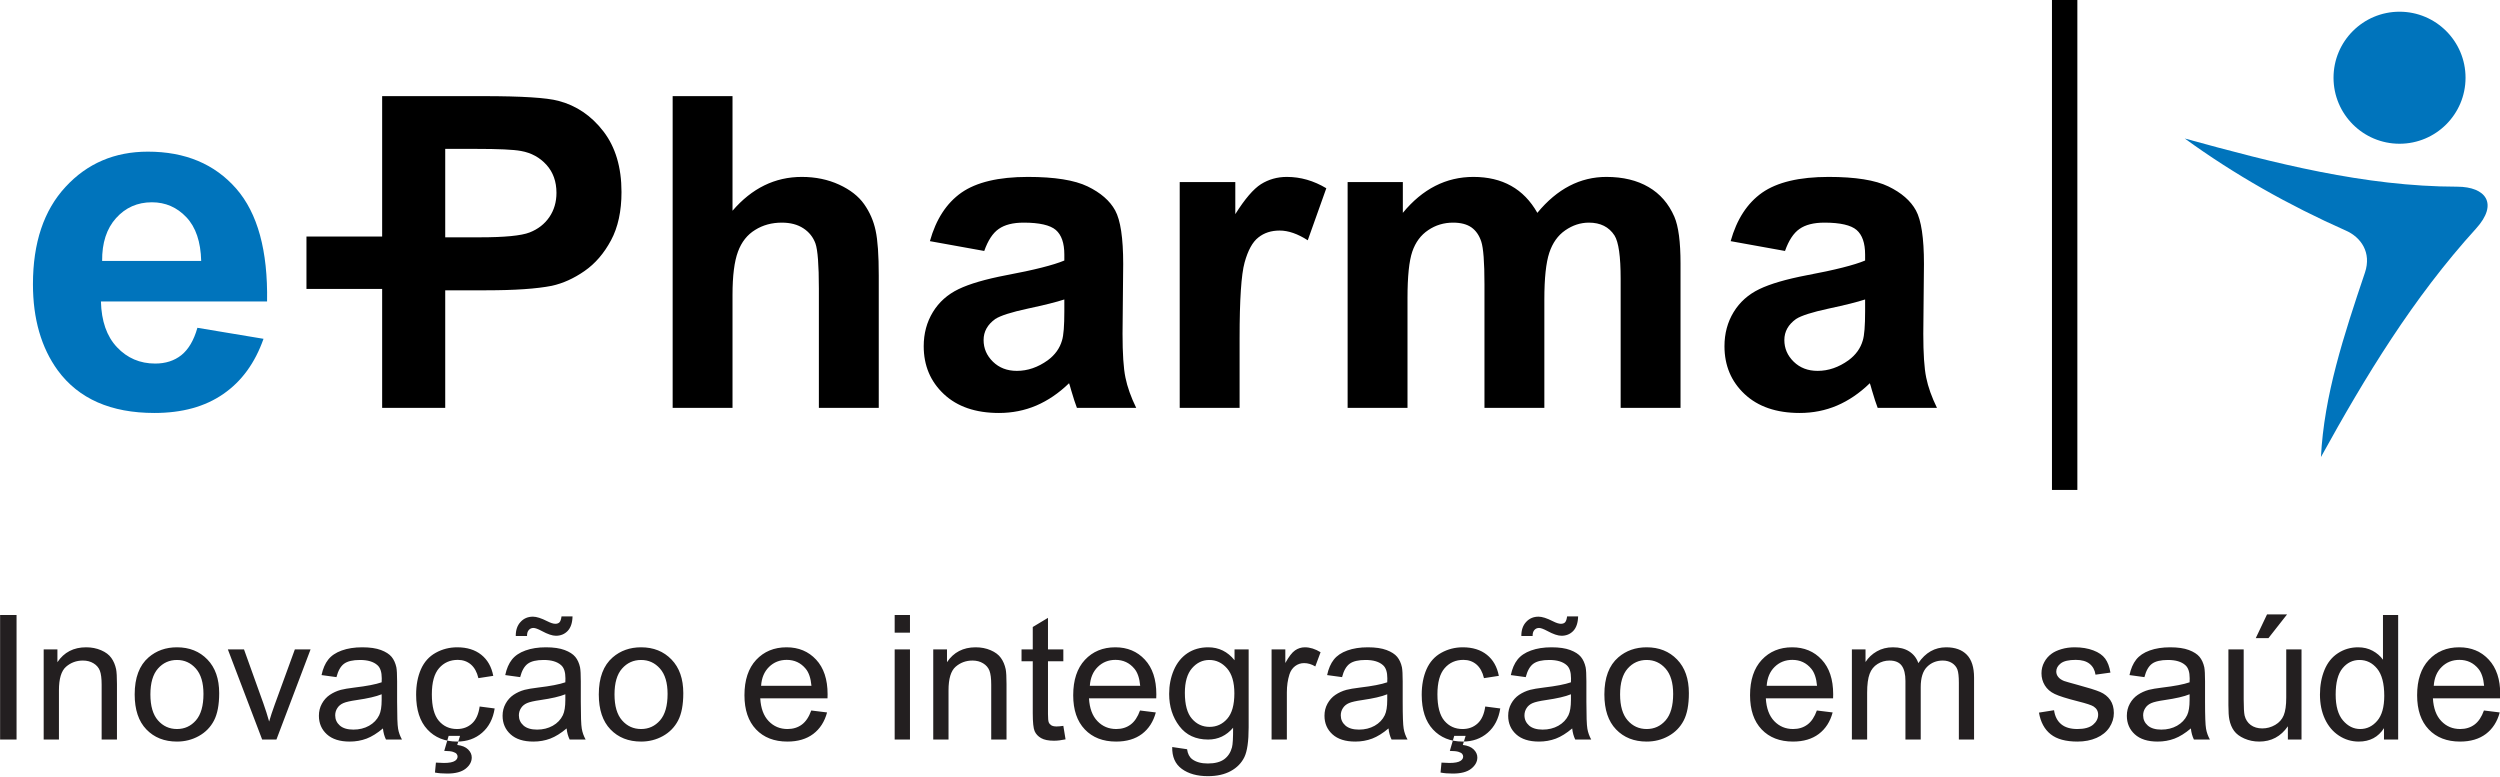 <?xml version="1.0" encoding="UTF-8"?>
<svg xmlns="http://www.w3.org/2000/svg" xmlns:xlink="http://www.w3.org/1999/xlink" width="519.6pt" height="161.4pt" viewBox="0 0 519.6 161.4" version="1.1">
<defs>
<clipPath id="clip1">
  <path d="M 0 127 L 499 127 L 499 161.398 L 0 161.398 Z M 0 127 "/>
</clipPath>
<clipPath id="clip2">
  <path d="M 502 134 L 519.602 134 L 519.602 155 L 502 155 Z M 502 134 "/>
</clipPath>
</defs>
<g id="surface1">
<path style=" stroke:none;fill-rule:evenodd;fill:rgb(0%,45.483%,73.631%);fill-opacity:1;" d="M 41.027 68.129 L 54.77 70.418 C 52.996 75.445 50.219 79.27 46.402 81.891 C 42.602 84.531 37.832 85.832 32.105 85.832 C 23.051 85.832 16.355 82.895 12.004 76.98 C 8.574 72.254 6.848 66.277 6.848 59.078 C 6.848 50.461 9.109 43.711 13.629 38.836 C 18.129 33.957 23.84 31.52 30.734 31.52 C 38.484 31.52 44.594 34.074 49.082 39.188 C 53.551 44.297 55.691 52.113 55.508 62.652 L 20.977 62.652 C 21.078 66.727 22.18 69.898 24.305 72.156 C 26.434 74.426 29.094 75.562 32.258 75.562 C 34.418 75.562 36.227 74.977 37.699 73.809 C 39.172 72.621 40.293 70.734 41.027 68.129 Z M 41.816 54.234 C 41.715 50.242 40.695 47.219 38.734 45.148 C 36.777 43.078 34.383 42.043 31.57 42.043 C 28.559 42.043 26.082 43.145 24.121 45.332 C 22.164 47.504 21.191 50.477 21.227 54.234 Z M 41.816 54.234 "/>
<path style=" stroke:none;fill-rule:evenodd;fill:rgb(0%,0%,0%);fill-opacity:1;" d="M 79.426 84.777 L 79.426 60.055 L 63.695 60.055 L 63.695 49.168 L 79.426 49.168 L 79.426 19.98 L 100.461 19.98 C 108.426 19.98 113.629 20.309 116.047 20.957 C 119.77 21.926 122.898 24.035 125.406 27.297 C 127.918 30.555 129.172 34.766 129.172 39.91 C 129.172 43.891 128.445 47.242 126.996 49.941 C 125.543 52.656 123.715 54.785 121.477 56.336 C 119.254 57.879 116.984 58.902 114.688 59.402 C 111.559 60.02 107.023 60.336 101.078 60.336 L 92.535 60.336 L 92.535 84.777 Z M 370.996 52.16 L 359.699 50.121 C 360.969 45.582 363.148 42.23 366.246 40.043 C 369.363 37.871 373.957 36.77 380.066 36.77 C 385.633 36.77 389.758 37.434 392.48 38.746 C 395.188 40.059 397.109 41.719 398.211 43.742 C 399.316 45.762 399.875 49.457 399.875 54.859 L 399.738 69.359 C 399.738 73.477 399.934 76.523 400.344 78.484 C 400.738 80.434 401.492 82.543 402.582 84.777 L 390.258 84.777 C 389.941 83.949 389.531 82.727 389.062 81.109 C 388.867 80.371 388.715 79.891 388.625 79.648 C 386.492 81.715 384.227 83.254 381.805 84.293 C 379.387 85.32 376.801 85.832 374.051 85.832 C 369.211 85.832 365.387 84.52 362.602 81.91 C 359.805 79.285 358.414 75.965 358.414 71.953 C 358.414 69.312 359.051 66.945 360.32 64.863 C 361.59 62.781 363.375 61.195 365.656 60.094 C 367.941 58.992 371.25 58.027 375.562 57.199 C 381.367 56.113 385.406 55.086 387.645 54.148 L 387.645 52.914 C 387.645 50.516 387.051 48.824 385.875 47.797 C 384.695 46.789 382.473 46.273 379.191 46.273 C 376.969 46.273 375.242 46.711 374.004 47.586 C 372.766 48.449 371.766 49.973 370.996 52.16 Z M 387.645 62.238 C 386.055 62.766 383.531 63.398 380.066 64.137 C 376.621 64.879 374.367 65.602 373.293 66.297 C 371.676 67.457 370.859 68.906 370.859 70.672 C 370.859 72.422 371.508 73.914 372.809 75.184 C 374.109 76.449 375.758 77.082 377.77 77.082 C 380.023 77.082 382.152 76.344 384.195 74.879 C 385.707 73.766 386.691 72.391 387.16 70.762 C 387.492 69.707 387.645 67.684 387.645 64.711 Z M 280.09 37.84 L 291.566 37.84 L 291.566 44.238 C 295.664 39.258 300.562 36.77 306.234 36.77 C 309.242 36.77 311.859 37.387 314.066 38.625 C 316.289 39.863 318.102 41.734 319.523 44.238 C 321.582 41.734 323.82 39.863 326.207 38.625 C 328.598 37.387 331.152 36.77 333.875 36.77 C 337.32 36.77 340.254 37.48 342.645 38.883 C 345.035 40.27 346.816 42.336 347.996 45.039 C 348.859 47.043 349.281 50.289 349.281 54.77 L 349.281 84.777 L 336.836 84.777 L 336.836 57.953 C 336.836 53.289 336.414 50.289 335.551 48.93 C 334.402 47.164 332.633 46.273 330.246 46.273 C 328.492 46.273 326.859 46.805 325.316 47.875 C 323.789 48.93 322.684 50.484 322.004 52.535 C 321.324 54.59 320.977 57.816 320.977 62.238 L 320.977 84.777 L 308.531 84.777 L 308.531 59.055 C 308.531 54.48 308.305 51.539 307.867 50.215 C 307.43 48.883 306.734 47.906 305.812 47.254 C 304.875 46.605 303.617 46.273 302.016 46.273 C 300.094 46.273 298.371 46.789 296.844 47.828 C 295.301 48.855 294.199 50.348 293.531 52.293 C 292.867 54.242 292.535 57.453 292.535 61.965 L 292.535 84.777 L 280.09 84.777 Z M 257.637 84.777 L 245.191 84.777 L 245.191 37.84 L 256.746 37.84 L 256.746 44.508 C 258.727 41.355 260.512 39.273 262.082 38.277 C 263.672 37.285 265.453 36.77 267.465 36.77 C 270.309 36.77 273.031 37.555 275.66 39.125 L 271.805 49.941 C 269.719 48.598 267.77 47.918 265.969 47.918 C 264.215 47.918 262.746 48.387 261.539 49.352 C 260.312 50.305 259.375 52.039 258.68 54.543 C 257.984 57.047 257.637 62.297 257.637 70.277 Z M 204.566 52.16 L 193.27 50.121 C 194.539 45.582 196.715 42.23 199.816 40.043 C 202.934 37.871 207.527 36.77 213.637 36.77 C 219.203 36.77 223.328 37.434 226.051 38.746 C 228.758 40.059 230.676 41.719 231.781 43.742 C 232.883 45.762 233.445 49.457 233.445 54.859 L 233.309 69.359 C 233.309 73.477 233.504 76.523 233.914 78.484 C 234.309 80.434 235.062 82.543 236.152 84.777 L 223.828 84.777 C 223.512 83.949 223.102 82.727 222.633 81.109 C 222.438 80.371 222.285 79.891 222.195 79.648 C 220.062 81.715 217.793 83.254 215.375 84.293 C 212.957 85.32 210.371 85.832 207.617 85.832 C 202.781 85.832 198.953 84.52 196.172 81.91 C 193.375 79.285 191.984 75.965 191.984 71.953 C 191.984 69.312 192.621 66.945 193.891 64.863 C 195.16 62.781 196.945 61.195 199.227 60.094 C 201.512 58.992 204.82 58.027 209.133 57.199 C 214.938 56.113 218.973 55.086 221.211 54.148 L 221.211 52.914 C 221.211 50.516 220.621 48.824 219.441 47.797 C 218.262 46.789 216.039 46.273 212.762 46.273 C 210.535 46.273 208.812 46.711 207.574 47.586 C 206.332 48.449 205.336 49.973 204.566 52.16 Z M 221.211 62.238 C 219.625 62.766 217.098 63.398 213.637 64.137 C 210.188 64.879 207.938 65.602 206.863 66.297 C 205.246 67.457 204.43 68.906 204.43 70.672 C 204.43 72.422 205.078 73.914 206.379 75.184 C 207.68 76.449 209.328 77.082 211.34 77.082 C 213.59 77.082 215.723 76.344 217.766 74.879 C 219.277 73.766 220.258 72.391 220.727 70.762 C 221.062 69.707 221.211 67.684 221.211 64.711 Z M 152.246 19.98 L 152.246 43.801 C 156.27 39.125 161.062 36.77 166.641 36.77 C 169.516 36.77 172.086 37.312 174.398 38.371 C 176.695 39.426 178.438 40.785 179.598 42.43 C 180.766 44.086 181.566 45.914 181.988 47.918 C 182.426 49.91 182.641 53.035 182.641 57.242 L 182.641 84.777 L 170.195 84.777 L 170.195 59.973 C 170.195 55.055 169.953 51.934 169.484 50.605 C 169 49.277 168.168 48.238 166.973 47.453 C 165.781 46.668 164.281 46.273 162.484 46.273 C 160.41 46.273 158.566 46.773 156.949 47.785 C 155.316 48.781 154.121 50.289 153.379 52.309 C 152.625 54.332 152.246 57.32 152.246 61.258 L 152.246 84.777 L 139.805 84.777 L 139.805 19.98 Z M 92.535 30.945 L 92.535 49.324 L 99.703 49.324 C 104.875 49.324 108.336 48.992 110.078 48.312 C 111.816 47.633 113.176 46.578 114.172 45.129 C 115.156 43.68 115.656 42.004 115.656 40.09 C 115.656 37.734 114.961 35.789 113.57 34.25 C 112.191 32.727 110.422 31.762 108.309 31.383 C 106.734 31.082 103.59 30.945 98.871 30.945 Z M 92.535 30.945 "/>
<path style=" stroke:none;fill-rule:evenodd;fill:rgb(0%,0%,0%);fill-opacity:1;" d="M 426.48 101.828 L 431.758 101.828 L 431.758 -0.027 L 426.48 -0.027 Z M 426.48 101.828 "/>
<path style=" stroke:none;fill-rule:evenodd;fill:rgb(0%,45.483%,73.631%);fill-opacity:1;" d="M 498.719 2.434 C 506.297 2.434 512.438 8.578 512.438 16.152 C 512.438 23.73 506.297 29.875 498.719 29.875 C 491.141 29.875 485 23.73 485 16.152 C 485 8.578 491.141 2.434 498.719 2.434 Z M 498.719 2.434 "/>
<path style=" stroke:none;fill-rule:evenodd;fill:rgb(0%,45.483%,73.631%);fill-opacity:1;" d="M 510.695 38.801 C 516.664 38.812 519.32 42.332 514.617 47.512 C 501.457 62 491.594 78.285 482.387 94.988 C 483.031 82.211 487.117 69.762 491.531 56.66 C 492.949 52.453 490.664 49.305 487.613 47.949 C 475.598 42.613 464.414 36.289 454.078 28.785 C 472.691 33.91 491.469 38.77 510.695 38.801 Z M 510.695 38.801 "/>
<g clip-path="url(#clip1)" clip-rule="nonzero">
<path style=" stroke:none;fill-rule:evenodd;fill:rgb(13.719%,12.157%,12.547%);fill-opacity:1;" d="M 0.02 127.828 L 3.441 127.828 L 3.441 153.707 L 0.02 153.707 Z M 9.078 153.707 L 9.078 134.965 L 11.934 134.965 L 11.934 137.625 C 13.312 135.566 15.301 134.535 17.898 134.535 C 19.031 134.535 20.066 134.738 21.012 135.145 C 21.965 135.555 22.668 136.082 23.137 136.746 C 23.613 137.402 23.938 138.188 24.133 139.09 C 24.246 139.68 24.309 140.711 24.309 142.18 L 24.309 153.707 L 21.125 153.707 L 21.125 142.301 C 21.125 141.012 21.004 140.043 20.758 139.398 C 20.512 138.758 20.07 138.246 19.445 137.867 C 18.812 137.48 18.078 137.289 17.227 137.289 C 15.871 137.289 14.711 137.723 13.723 138.578 C 12.738 139.441 12.25 141.066 12.25 143.469 L 12.25 153.707 Z M 27.992 144.332 C 27.992 140.859 28.957 138.289 30.891 136.621 C 32.5 135.234 34.465 134.535 36.785 134.535 C 39.363 134.535 41.473 135.379 43.105 137.07 C 44.742 138.758 45.555 141.09 45.555 144.066 C 45.555 146.48 45.195 148.379 44.473 149.762 C 43.75 151.145 42.695 152.219 41.312 152.984 C 39.93 153.75 38.422 154.129 36.785 154.129 C 34.164 154.129 32.043 153.289 30.422 151.602 C 28.801 149.922 27.992 147.5 27.992 144.332 Z M 31.258 144.332 C 31.258 146.734 31.785 148.531 32.832 149.723 C 33.879 150.922 35.199 151.52 36.785 151.52 C 38.363 151.52 39.676 150.918 40.723 149.719 C 41.766 148.52 42.289 146.688 42.289 144.23 C 42.289 141.91 41.766 140.152 40.711 138.957 C 39.656 137.766 38.352 137.168 36.785 137.168 C 35.199 137.168 33.879 137.766 32.832 138.953 C 31.785 140.137 31.258 141.934 31.258 144.332 Z M 54.488 153.707 L 47.355 134.965 L 50.711 134.965 L 54.738 146.188 C 55.172 147.398 55.57 148.656 55.938 149.965 C 56.219 148.977 56.609 147.789 57.117 146.398 L 61.285 134.965 L 64.551 134.965 L 57.453 153.707 Z M 79.59 151.395 C 78.406 152.395 77.273 153.098 76.191 153.512 C 75.102 153.922 73.93 154.129 72.684 154.129 C 70.625 154.129 69.047 153.629 67.938 152.621 C 66.836 151.617 66.281 150.328 66.281 148.766 C 66.281 147.844 66.484 147.008 66.906 146.246 C 67.324 145.488 67.871 144.879 68.547 144.422 C 69.227 143.965 69.984 143.613 70.836 143.379 C 71.457 143.219 72.395 143.055 73.656 142.902 C 76.223 142.598 78.113 142.234 79.324 141.809 C 79.336 141.375 79.344 141.098 79.344 140.98 C 79.344 139.688 79.039 138.77 78.438 138.246 C 77.629 137.523 76.418 137.168 74.824 137.168 C 73.328 137.168 72.227 137.426 71.508 137.953 C 70.797 138.477 70.273 139.402 69.93 140.734 L 66.828 140.309 C 67.113 138.98 67.574 137.902 68.219 137.09 C 68.863 136.27 69.805 135.637 71.027 135.199 C 72.25 134.758 73.668 134.535 75.281 134.535 C 76.883 134.535 78.18 134.727 79.18 135.102 C 80.18 135.48 80.914 135.949 81.391 136.523 C 81.859 137.098 82.184 137.812 82.379 138.688 C 82.48 139.23 82.535 140.203 82.535 141.613 L 82.535 145.852 C 82.535 148.809 82.602 150.676 82.738 151.453 C 82.871 152.234 83.145 152.988 83.543 153.707 L 80.223 153.707 C 79.895 153.051 79.68 152.277 79.59 151.395 Z M 79.324 144.297 C 78.168 144.77 76.438 145.168 74.137 145.5 C 72.828 145.688 71.902 145.898 71.363 146.133 C 70.824 146.367 70.402 146.711 70.113 147.168 C 69.816 147.621 69.668 148.121 69.668 148.676 C 69.668 149.523 69.992 150.23 70.629 150.797 C 71.27 151.355 72.207 151.641 73.445 151.641 C 74.668 151.641 75.758 151.375 76.711 150.84 C 77.66 150.301 78.367 149.566 78.812 148.641 C 79.156 147.922 79.324 146.863 79.324 145.465 Z M 99.691 146.84 L 102.812 147.246 C 102.477 149.398 101.602 151.086 100.191 152.301 C 98.789 153.52 97.059 154.129 95.012 154.129 C 92.453 154.129 90.383 153.289 88.832 151.617 C 87.27 149.941 86.488 147.535 86.488 144.402 C 86.488 142.379 86.824 140.609 87.492 139.09 C 88.168 137.57 89.188 136.434 90.559 135.676 C 91.926 134.914 93.422 134.535 95.031 134.535 C 97.066 134.535 98.734 135.055 100.023 136.082 C 101.32 137.113 102.152 138.57 102.52 140.469 L 99.43 140.945 C 99.133 139.688 98.613 138.742 97.867 138.102 C 97.121 137.469 96.215 137.148 95.156 137.148 C 93.555 137.148 92.254 137.723 91.254 138.875 C 90.254 140.02 89.754 141.832 89.754 144.312 C 89.754 146.832 90.234 148.664 91.203 149.809 C 92.168 150.945 93.426 151.52 94.98 151.52 C 96.23 151.52 97.266 151.133 98.102 150.367 C 98.941 149.602 99.469 148.43 99.691 146.84 Z M 92.332 156.066 L 93.246 152.945 L 95.613 152.945 L 95.031 154.832 C 96.031 154.953 96.781 155.262 97.289 155.762 C 97.797 156.262 98.047 156.816 98.047 157.43 C 98.047 158.309 97.625 159.094 96.777 159.766 C 95.926 160.441 94.656 160.777 92.945 160.777 C 91.98 160.777 91.137 160.711 90.402 160.566 L 90.602 158.5 C 91.355 158.551 91.91 158.574 92.258 158.574 C 93.367 158.574 94.145 158.422 94.59 158.117 C 94.926 157.883 95.102 157.594 95.102 157.25 C 95.102 157.039 95.035 156.852 94.898 156.688 C 94.766 156.52 94.512 156.383 94.148 156.262 C 93.781 156.145 93.176 156.078 92.332 156.066 Z M 117.766 151.395 C 116.586 152.395 115.453 153.098 114.367 153.512 C 113.277 153.922 112.109 154.129 110.863 154.129 C 108.801 154.129 107.223 153.629 106.117 152.621 C 105.012 151.617 104.457 150.328 104.457 148.766 C 104.457 147.844 104.664 147.008 105.086 146.246 C 105.5 145.488 106.051 144.879 106.723 144.422 C 107.406 143.965 108.164 143.613 109.012 143.379 C 109.633 143.219 110.574 143.055 111.832 142.902 C 114.398 142.598 116.289 142.234 117.5 141.809 C 117.516 141.375 117.52 141.098 117.52 140.98 C 117.52 139.688 117.219 138.77 116.617 138.246 C 115.809 137.523 114.598 137.168 113 137.168 C 111.508 137.168 110.406 137.426 109.688 137.953 C 108.977 138.477 108.453 139.402 108.109 140.734 L 105.008 140.309 C 105.289 138.98 105.754 137.902 106.398 137.09 C 107.043 136.27 107.984 135.637 109.207 135.199 C 110.43 134.758 111.844 134.535 113.461 134.535 C 115.062 134.535 116.355 134.727 117.355 135.102 C 118.355 135.48 119.094 135.949 119.566 136.523 C 120.039 137.098 120.363 137.812 120.555 138.688 C 120.66 139.23 120.715 140.203 120.715 141.613 L 120.715 145.852 C 120.715 148.809 120.777 150.676 120.918 151.453 C 121.051 152.234 121.32 152.988 121.719 153.707 L 118.398 153.707 C 118.074 153.051 117.855 152.277 117.766 151.395 Z M 117.5 144.297 C 116.344 144.77 114.617 145.168 112.316 145.5 C 111.008 145.688 110.078 145.898 109.543 146.133 C 109 146.367 108.578 146.711 108.289 147.168 C 107.996 147.621 107.844 148.121 107.844 148.676 C 107.844 149.523 108.168 150.23 108.809 150.797 C 109.445 151.355 110.387 151.641 111.621 151.641 C 112.844 151.641 113.934 151.375 114.887 150.84 C 115.84 150.301 116.543 149.566 116.988 148.641 C 117.332 147.922 117.5 146.863 117.5 145.465 Z M 107.195 132.191 C 107.184 130.969 107.512 129.988 108.199 129.258 C 108.867 128.527 109.723 128.168 110.773 128.168 C 111.5 128.168 112.496 128.48 113.754 129.121 C 114.453 129.477 115 129.648 115.418 129.648 C 115.789 129.648 116.078 129.547 116.277 129.344 C 116.484 129.133 116.621 128.727 116.707 128.113 L 118.996 128.113 C 118.965 129.457 118.621 130.461 117.984 131.133 C 117.344 131.801 116.527 132.137 115.539 132.137 C 114.797 132.137 113.82 131.805 112.609 131.148 C 111.82 130.727 111.242 130.512 110.879 130.512 C 110.477 130.512 110.156 130.656 109.91 130.938 C 109.652 131.223 109.523 131.637 109.539 132.191 Z M 124.453 144.332 C 124.453 140.859 125.418 138.289 127.352 136.621 C 128.961 135.234 130.926 134.535 133.246 134.535 C 135.824 134.535 137.93 135.379 139.562 137.07 C 141.203 138.758 142.016 141.09 142.016 144.066 C 142.016 146.48 141.656 148.379 140.93 149.762 C 140.207 151.145 139.152 152.219 137.773 152.984 C 136.391 153.75 134.883 154.129 133.246 154.129 C 130.625 154.129 128.504 153.289 126.883 151.602 C 125.262 149.922 124.453 147.5 124.453 144.332 Z M 127.719 144.332 C 127.719 146.734 128.242 148.531 129.293 149.723 C 130.34 150.922 131.66 151.52 133.246 151.52 C 134.824 151.52 136.137 150.918 137.184 149.719 C 138.227 148.52 138.75 146.688 138.75 144.23 C 138.75 141.91 138.227 140.152 137.172 138.957 C 136.117 137.766 134.812 137.168 133.246 137.168 C 131.66 137.168 130.34 137.766 129.293 138.953 C 128.242 140.137 127.719 141.934 127.719 144.332 Z M 168.613 147.668 L 171.898 148.074 C 171.379 149.996 170.422 151.484 169.023 152.543 C 167.621 153.598 165.832 154.129 163.656 154.129 C 160.914 154.129 158.742 153.285 157.137 151.598 C 155.531 149.91 154.727 147.543 154.727 144.496 C 154.727 141.336 155.543 138.891 157.16 137.148 C 158.789 135.41 160.891 134.535 163.48 134.535 C 165.988 134.535 168.035 135.391 169.621 137.098 C 171.211 138.801 172.008 141.203 172.008 144.297 C 172.008 144.488 172 144.77 171.988 145.145 L 158.012 145.145 C 158.125 147.207 158.711 148.785 159.758 149.875 C 160.809 150.973 162.109 151.52 163.676 151.52 C 164.836 151.52 165.832 151.211 166.656 150.598 C 167.48 149.988 168.133 149.012 168.613 147.668 Z M 158.188 142.531 L 168.652 142.531 C 168.512 140.957 168.109 139.77 167.453 138.988 C 166.441 137.766 165.125 137.148 163.52 137.148 C 162.059 137.148 160.832 137.637 159.836 138.613 C 158.844 139.59 158.293 140.898 158.188 142.531 Z M 185.949 127.828 L 189.129 127.828 L 189.129 131.488 L 185.949 131.488 Z M 185.949 134.965 L 189.129 134.965 L 189.129 153.707 L 185.949 153.707 Z M 193.965 153.707 L 193.965 134.965 L 196.824 134.965 L 196.824 137.625 C 198.203 135.566 200.191 134.535 202.785 134.535 C 203.918 134.535 204.957 134.738 205.902 135.145 C 206.852 135.555 207.559 136.082 208.027 136.746 C 208.504 137.402 208.828 138.188 209.023 139.09 C 209.137 139.68 209.195 140.711 209.195 142.18 L 209.195 153.707 L 206.016 153.707 L 206.016 142.301 C 206.016 141.012 205.895 140.043 205.648 139.398 C 205.402 138.758 204.961 138.246 204.336 137.867 C 203.703 137.48 202.969 137.289 202.117 137.289 C 200.762 137.289 199.602 137.723 198.613 138.578 C 197.629 139.441 197.141 141.066 197.141 143.469 L 197.141 153.707 Z M 221.004 150.863 L 221.465 153.668 C 220.57 153.855 219.77 153.953 219.066 153.953 C 217.91 153.953 217.016 153.773 216.379 153.406 C 215.746 153.043 215.301 152.562 215.039 151.965 C 214.781 151.375 214.648 150.121 214.648 148.219 L 214.648 137.434 L 212.316 137.434 L 212.316 134.965 L 214.648 134.965 L 214.648 130.316 L 217.812 128.414 L 217.812 134.965 L 221.004 134.965 L 221.004 137.434 L 217.812 137.434 L 217.812 148.391 C 217.812 149.301 217.867 149.879 217.977 150.141 C 218.09 150.398 218.27 150.602 218.523 150.762 C 218.777 150.91 219.137 150.988 219.605 150.988 C 219.965 150.988 220.426 150.945 221.004 150.863 Z M 236.941 147.668 L 240.223 148.074 C 239.707 149.996 238.746 151.484 237.352 152.543 C 235.945 153.598 234.156 154.129 231.98 154.129 C 229.242 154.129 227.066 153.285 225.465 151.598 C 223.855 149.91 223.055 147.543 223.055 144.496 C 223.055 141.336 223.867 138.891 225.488 137.148 C 227.113 135.41 229.215 134.535 231.809 134.535 C 234.312 134.535 236.363 135.391 237.945 137.098 C 239.535 138.801 240.332 141.203 240.332 144.297 C 240.332 144.488 240.324 144.77 240.312 145.145 L 226.336 145.145 C 226.453 147.207 227.035 148.785 228.086 149.875 C 229.133 150.973 230.434 151.52 232 151.52 C 233.164 151.52 234.156 151.211 234.98 150.598 C 235.809 149.988 236.457 149.012 236.941 147.668 Z M 226.512 142.531 L 236.977 142.531 C 236.836 140.957 236.434 139.77 235.777 138.988 C 234.766 137.766 233.453 137.148 231.844 137.148 C 230.387 137.148 229.156 137.637 228.164 138.613 C 227.168 139.59 226.621 140.898 226.512 142.531 Z M 243.633 155.262 L 246.723 155.719 C 246.852 156.672 247.211 157.363 247.797 157.801 C 248.586 158.387 249.664 158.684 251.027 158.684 C 252.5 158.684 253.633 158.387 254.438 157.801 C 255.238 157.211 255.773 156.387 256.055 155.332 C 256.227 154.684 256.297 153.328 256.285 151.254 C 254.898 152.887 253.172 153.707 251.098 153.707 C 248.52 153.707 246.527 152.777 245.117 150.918 C 243.707 149.062 242.996 146.824 242.996 144.23 C 242.996 142.441 243.32 140.789 243.965 139.277 C 244.617 137.766 245.555 136.598 246.785 135.77 C 248.012 134.949 249.461 134.535 251.117 134.535 C 253.328 134.535 255.152 135.434 256.586 137.223 L 256.586 134.965 L 259.52 134.965 L 259.52 151.164 C 259.52 154.078 259.219 156.152 258.629 157.367 C 258.031 158.586 257.094 159.551 255.805 160.254 C 254.516 160.961 252.93 161.316 251.043 161.316 C 248.809 161.316 247 160.809 245.629 159.805 C 244.25 158.797 243.586 157.285 243.633 155.262 Z M 246.262 144 C 246.262 146.457 246.75 148.254 247.73 149.379 C 248.707 150.512 249.93 151.074 251.398 151.074 C 252.855 151.074 254.082 150.512 255.066 149.391 C 256.055 148.266 256.551 146.508 256.551 144.102 C 256.551 141.809 256.043 140.078 255.027 138.914 C 254.008 137.754 252.777 137.168 251.344 137.168 C 249.934 137.168 248.738 137.742 247.742 138.891 C 246.754 140.035 246.262 141.742 246.262 144 Z M 264.285 153.707 L 264.285 134.965 L 267.141 134.965 L 267.141 137.801 C 267.871 136.477 268.547 135.598 269.164 135.176 C 269.781 134.754 270.461 134.535 271.203 134.535 C 272.273 134.535 273.359 134.879 274.469 135.559 L 273.371 138.512 C 272.602 138.047 271.824 137.82 271.047 137.82 C 270.348 137.82 269.727 138.031 269.172 138.445 C 268.617 138.867 268.227 139.445 267.992 140.188 C 267.637 141.312 267.461 142.547 267.461 143.891 L 267.461 153.707 Z M 288.59 151.395 C 287.41 152.395 286.277 153.098 285.191 153.512 C 284.102 153.922 282.934 154.129 281.684 154.129 C 279.625 154.129 278.047 153.629 276.938 152.621 C 275.836 151.617 275.281 150.328 275.281 148.766 C 275.281 147.844 275.484 147.008 275.906 146.246 C 276.324 145.488 276.871 144.879 277.547 144.422 C 278.227 143.965 278.984 143.613 279.836 143.379 C 280.457 143.219 281.395 143.055 282.656 142.902 C 285.223 142.598 287.113 142.234 288.324 141.809 C 288.336 141.375 288.344 141.098 288.344 140.98 C 288.344 139.688 288.043 138.77 287.438 138.246 C 286.633 137.523 285.422 137.168 283.824 137.168 C 282.328 137.168 281.227 137.426 280.512 137.953 C 279.801 138.477 279.273 139.402 278.934 140.734 L 275.828 140.309 C 276.113 138.98 276.578 137.902 277.223 137.09 C 277.867 136.27 278.805 135.637 280.027 135.199 C 281.25 134.758 282.668 134.535 284.281 134.535 C 285.883 134.535 287.18 134.727 288.18 135.102 C 289.18 135.48 289.914 135.949 290.391 136.523 C 290.859 137.098 291.188 137.812 291.379 138.688 C 291.48 139.23 291.535 140.203 291.535 141.613 L 291.535 145.852 C 291.535 148.809 291.602 150.676 291.742 151.453 C 291.871 152.234 292.145 152.988 292.543 153.707 L 289.223 153.707 C 288.898 153.051 288.68 152.277 288.59 151.395 Z M 288.324 144.297 C 287.168 144.77 285.438 145.168 283.137 145.5 C 281.828 145.688 280.902 145.898 280.367 146.133 C 279.824 146.367 279.402 146.711 279.113 147.168 C 278.816 147.621 278.668 148.121 278.668 148.676 C 278.668 149.523 278.992 150.23 279.629 150.797 C 280.27 151.355 281.211 151.641 282.445 151.641 C 283.668 151.641 284.758 151.375 285.711 150.84 C 286.66 150.301 287.367 149.566 287.812 148.641 C 288.156 147.922 288.324 146.863 288.324 145.465 Z M 308.695 146.84 L 311.816 147.246 C 311.477 149.398 310.605 151.086 309.195 152.301 C 307.789 153.52 306.062 154.129 304.012 154.129 C 301.453 154.129 299.387 153.289 297.832 151.617 C 296.27 149.941 295.488 147.535 295.488 144.402 C 295.488 142.379 295.824 140.609 296.492 139.09 C 297.168 137.57 298.188 136.434 299.559 135.676 C 300.926 134.914 302.422 134.535 304.031 134.535 C 306.066 134.535 307.734 135.055 309.023 136.082 C 310.32 137.113 311.152 138.57 311.52 140.469 L 308.43 140.945 C 308.133 139.688 307.613 138.742 306.867 138.102 C 306.121 137.469 305.219 137.148 304.156 137.148 C 302.555 137.148 301.254 137.723 300.254 138.875 C 299.254 140.02 298.754 141.832 298.754 144.312 C 298.754 146.832 299.234 148.664 300.203 149.809 C 301.168 150.945 302.43 151.52 303.98 151.52 C 305.23 151.52 306.266 151.133 307.102 150.367 C 307.941 149.602 308.473 148.43 308.695 146.84 Z M 301.332 156.066 L 302.246 152.945 L 304.613 152.945 L 304.031 154.832 C 305.031 154.953 305.785 155.262 306.289 155.762 C 306.797 156.262 307.051 156.816 307.051 157.43 C 307.051 158.309 306.629 159.094 305.777 159.766 C 304.93 160.441 303.656 160.777 301.945 160.777 C 300.98 160.777 300.137 160.711 299.402 160.566 L 299.602 158.5 C 300.355 158.551 300.91 158.574 301.258 158.574 C 302.367 158.574 303.145 158.422 303.59 158.117 C 303.93 157.883 304.102 157.594 304.102 157.25 C 304.102 157.039 304.035 156.852 303.898 156.688 C 303.766 156.52 303.512 156.383 303.152 156.262 C 302.785 156.145 302.176 156.078 301.332 156.066 Z M 326.766 151.395 C 325.586 152.395 324.453 153.098 323.371 153.512 C 322.277 153.922 321.109 154.129 319.863 154.129 C 317.805 154.129 316.223 153.629 315.117 152.621 C 314.012 151.617 313.461 150.328 313.461 148.766 C 313.461 147.844 313.664 147.008 314.086 146.246 C 314.5 145.488 315.051 144.879 315.723 144.422 C 316.406 143.965 317.164 143.613 318.016 143.379 C 318.633 143.219 319.574 143.055 320.832 142.902 C 323.398 142.598 325.293 142.234 326.504 141.809 C 326.516 141.375 326.52 141.098 326.52 140.98 C 326.52 139.688 326.219 138.77 325.617 138.246 C 324.809 137.523 323.598 137.168 322.004 137.168 C 320.508 137.168 319.406 137.426 318.688 137.953 C 317.977 138.477 317.453 139.402 317.109 140.734 L 314.008 140.309 C 314.289 138.98 314.754 137.902 315.398 137.09 C 316.043 136.27 316.984 135.637 318.207 135.199 C 319.43 134.758 320.844 134.535 322.461 134.535 C 324.062 134.535 325.359 134.727 326.359 135.102 C 327.359 135.48 328.094 135.949 328.57 136.523 C 329.039 137.098 329.363 137.812 329.559 138.688 C 329.66 139.23 329.715 140.203 329.715 141.613 L 329.715 145.852 C 329.715 148.809 329.781 150.676 329.918 151.453 C 330.051 152.234 330.32 152.988 330.719 153.707 L 327.398 153.707 C 327.074 153.051 326.859 152.277 326.766 151.395 Z M 326.504 144.297 C 325.348 144.77 323.617 145.168 321.316 145.5 C 320.008 145.688 319.082 145.898 318.543 146.133 C 318 146.367 317.582 146.711 317.289 147.168 C 316.996 147.621 316.844 148.121 316.844 148.676 C 316.844 149.523 317.172 150.23 317.809 150.797 C 318.449 151.355 319.387 151.641 320.621 151.641 C 321.844 151.641 322.938 151.375 323.887 150.84 C 324.84 150.301 325.543 149.566 325.992 148.641 C 326.332 147.922 326.504 146.863 326.504 145.465 Z M 316.195 132.191 C 316.184 130.969 316.516 129.988 317.199 129.258 C 317.871 128.527 318.727 128.168 319.773 128.168 C 320.504 128.168 321.496 128.48 322.754 129.121 C 323.453 129.477 324.004 129.648 324.418 129.648 C 324.793 129.648 325.082 129.547 325.281 129.344 C 325.484 129.133 325.621 128.727 325.707 128.113 L 327.996 128.113 C 327.965 129.457 327.621 130.461 326.984 131.133 C 326.348 131.801 325.527 132.137 324.539 132.137 C 323.797 132.137 322.82 131.805 321.609 131.148 C 320.82 130.727 320.242 130.512 319.883 130.512 C 319.477 130.512 319.16 130.656 318.91 130.938 C 318.652 131.223 318.527 131.637 318.539 132.191 Z M 333.453 144.332 C 333.453 140.859 334.418 138.289 336.352 136.621 C 337.961 135.234 339.926 134.535 342.246 134.535 C 344.824 134.535 346.934 135.379 348.566 137.07 C 350.203 138.758 351.016 141.09 351.016 144.066 C 351.016 146.48 350.656 148.379 349.934 149.762 C 349.211 151.145 348.156 152.219 346.773 152.984 C 345.391 153.75 343.883 154.129 342.246 154.129 C 339.625 154.129 337.504 153.289 335.883 151.602 C 334.262 149.922 333.453 147.5 333.453 144.332 Z M 336.719 144.332 C 336.719 146.734 337.246 148.531 338.293 149.723 C 339.34 150.922 340.66 151.52 342.246 151.52 C 343.824 151.52 345.137 150.918 346.184 149.719 C 347.227 148.52 347.75 146.688 347.75 144.23 C 347.75 141.91 347.227 140.152 346.172 138.957 C 345.117 137.766 343.812 137.168 342.246 137.168 C 340.66 137.168 339.34 137.766 338.293 138.953 C 337.246 140.137 336.719 141.934 336.719 144.332 Z M 377.617 147.668 L 380.898 148.074 C 380.383 149.996 379.422 151.484 378.023 152.543 C 376.621 153.598 374.832 154.129 372.656 154.129 C 369.914 154.129 367.742 153.285 366.137 151.598 C 364.531 149.91 363.73 147.543 363.73 144.496 C 363.73 141.336 364.543 138.891 366.164 137.148 C 367.789 135.41 369.891 134.535 372.48 134.535 C 374.988 134.535 377.039 135.391 378.621 137.098 C 380.211 138.801 381.008 141.203 381.008 144.297 C 381.008 144.488 381 144.77 380.988 145.145 L 367.012 145.145 C 367.125 147.207 367.711 148.785 368.758 149.875 C 369.809 150.973 371.109 151.52 372.676 151.52 C 373.84 151.52 374.832 151.211 375.656 150.598 C 376.484 149.988 377.133 149.012 377.617 147.668 Z M 367.188 142.531 L 377.652 142.531 C 377.512 140.957 377.109 139.77 376.453 138.988 C 375.441 137.766 374.129 137.148 372.52 137.148 C 371.062 137.148 369.832 137.637 368.836 138.613 C 367.844 139.59 367.297 140.898 367.188 142.531 Z M 384.895 153.707 L 384.895 134.965 L 387.73 134.965 L 387.73 137.59 C 388.32 136.676 389.105 135.934 390.082 135.379 C 391.055 134.82 392.172 134.535 393.418 134.535 C 394.805 134.535 395.941 134.824 396.828 135.402 C 397.719 135.98 398.348 136.781 398.707 137.82 C 400.195 135.633 402.125 134.535 404.496 134.535 C 406.359 134.535 407.785 135.055 408.785 136.082 C 409.789 137.113 410.289 138.699 410.289 140.836 L 410.289 153.707 L 407.129 153.707 L 407.129 141.898 C 407.129 140.625 407.027 139.711 406.824 139.148 C 406.613 138.598 406.238 138.145 405.703 137.801 C 405.16 137.465 404.523 137.289 403.793 137.289 C 402.473 137.289 401.383 137.73 400.508 138.609 C 399.641 139.48 399.203 140.887 399.203 142.812 L 399.203 153.707 L 396.027 153.707 L 396.027 141.531 C 396.027 140.113 395.77 139.055 395.25 138.348 C 394.73 137.645 393.887 137.289 392.707 137.289 C 391.816 137.289 390.988 137.523 390.23 138 C 389.473 138.469 388.918 139.156 388.582 140.059 C 388.238 140.969 388.066 142.277 388.066 143.98 L 388.066 153.707 Z M 423.777 148.109 L 426.914 147.613 C 427.09 148.875 427.586 149.84 428.391 150.512 C 429.191 151.184 430.32 151.52 431.77 151.52 C 433.23 151.52 434.312 151.219 435.02 150.629 C 435.723 150.031 436.078 149.332 436.078 148.535 C 436.078 147.812 435.766 147.254 435.141 146.84 C 434.707 146.555 433.621 146.199 431.891 145.766 C 429.566 145.176 427.945 144.668 427.047 144.234 C 426.148 143.809 425.465 143.211 425 142.453 C 424.535 141.691 424.301 140.855 424.301 139.941 C 424.301 139.102 424.492 138.332 424.879 137.621 C 425.258 136.902 425.781 136.312 426.438 135.844 C 426.934 135.48 427.609 135.168 428.457 134.914 C 429.312 134.66 430.23 134.535 431.203 134.535 C 432.676 134.535 433.965 134.754 435.078 135.176 C 436.191 135.598 437.012 136.168 437.543 136.891 C 438.074 137.621 438.434 138.586 438.633 139.793 L 435.531 140.223 C 435.387 139.258 434.977 138.504 434.301 137.965 C 433.625 137.422 432.668 137.148 431.434 137.148 C 429.977 137.148 428.934 137.391 428.312 137.871 C 427.688 138.355 427.375 138.922 427.375 139.566 C 427.375 139.98 427.504 140.348 427.766 140.68 C 428.023 141.023 428.426 141.301 428.98 141.531 C 429.301 141.645 430.234 141.914 431.789 142.336 C 434.035 142.941 435.602 143.43 436.488 143.812 C 437.379 144.191 438.078 144.754 438.586 145.48 C 439.09 146.211 439.344 147.113 439.344 148.199 C 439.344 149.262 439.031 150.254 438.418 151.195 C 437.797 152.129 436.906 152.852 435.742 153.363 C 434.578 153.875 433.258 154.129 431.789 154.129 C 429.348 154.129 427.492 153.621 426.215 152.609 C 424.938 151.598 424.125 150.098 423.777 148.109 Z M 455.352 151.395 C 454.172 152.395 453.039 153.098 451.953 153.512 C 450.863 153.922 449.695 154.129 448.449 154.129 C 446.387 154.129 444.809 153.629 443.699 152.621 C 442.598 151.617 442.043 150.328 442.043 148.766 C 442.043 147.844 442.25 147.008 442.668 146.246 C 443.086 145.488 443.633 144.879 444.309 144.422 C 444.988 143.965 445.75 143.613 446.598 143.379 C 447.219 143.219 448.16 143.055 449.418 142.902 C 451.984 142.598 453.875 142.234 455.086 141.809 C 455.098 141.375 455.105 141.098 455.105 140.98 C 455.105 139.688 454.805 138.77 454.199 138.246 C 453.395 137.523 452.184 137.168 450.586 137.168 C 449.094 137.168 447.988 137.426 447.273 137.953 C 446.562 138.477 446.039 139.402 445.695 140.734 L 442.59 140.309 C 442.875 138.98 443.34 137.902 443.984 137.09 C 444.629 136.27 445.566 135.637 446.789 135.199 C 448.012 134.758 449.43 134.535 451.043 134.535 C 452.648 134.535 453.941 134.727 454.941 135.102 C 455.941 135.48 456.676 135.949 457.152 136.523 C 457.621 137.098 457.949 137.812 458.141 138.688 C 458.242 139.23 458.297 140.203 458.297 141.613 L 458.297 145.852 C 458.297 148.809 458.363 150.676 458.504 151.453 C 458.637 152.234 458.906 152.988 459.305 153.707 L 455.984 153.707 C 455.66 153.051 455.441 152.277 455.352 151.395 Z M 455.086 144.297 C 453.93 144.77 452.199 145.168 449.898 145.5 C 448.594 145.688 447.664 145.898 447.129 146.133 C 446.586 146.367 446.164 146.711 445.875 147.168 C 445.578 147.621 445.43 148.121 445.43 148.676 C 445.43 149.523 445.754 150.23 446.395 150.797 C 447.031 151.355 447.973 151.641 449.207 151.641 C 450.43 151.641 451.52 151.375 452.473 150.84 C 453.422 150.301 454.129 149.566 454.574 148.641 C 454.918 147.922 455.086 146.863 455.086 145.465 Z M 475.512 153.707 L 475.512 150.953 C 474.047 153.074 472.062 154.129 469.559 154.129 C 468.457 154.129 467.418 153.918 466.461 153.496 C 465.504 153.074 464.793 152.539 464.328 151.898 C 463.859 151.254 463.531 150.473 463.348 149.543 C 463.219 148.918 463.152 147.93 463.152 146.574 L 463.152 134.965 L 466.328 134.965 L 466.328 145.355 C 466.328 147.02 466.395 148.133 466.52 148.711 C 466.727 149.551 467.148 150.199 467.793 150.684 C 468.441 151.156 469.246 151.395 470.195 151.395 C 471.148 151.395 472.039 151.152 472.879 150.664 C 473.715 150.176 474.305 149.508 474.648 148.668 C 474.996 147.824 475.172 146.602 475.172 145.008 L 475.172 134.965 L 478.348 134.965 L 478.348 153.707 Z M 468.836 132.633 L 471.184 127.691 L 475.348 127.691 L 471.469 132.633 Z M 495.488 153.707 L 495.488 151.34 C 494.301 153.199 492.555 154.129 490.246 154.129 C 488.754 154.129 487.379 153.719 486.125 152.895 C 484.871 152.074 483.902 150.922 483.211 149.441 C 482.523 147.965 482.18 146.273 482.18 144.352 C 482.18 142.48 482.492 140.781 483.113 139.258 C 483.738 137.734 484.672 136.566 485.922 135.758 C 487.168 134.945 488.566 134.535 490.109 134.535 C 491.234 134.535 492.242 134.777 493.121 135.254 C 494.004 135.727 494.723 136.348 495.277 137.113 L 495.277 127.828 L 498.434 127.828 L 498.434 153.707 Z M 485.445 144.352 C 485.445 146.754 485.949 148.551 486.961 149.734 C 487.977 150.922 489.168 151.52 490.547 151.52 C 491.934 151.52 493.113 150.945 494.082 149.812 C 495.055 148.68 495.543 146.945 495.543 144.613 C 495.543 142.047 495.047 140.168 494.059 138.969 C 493.07 137.766 491.855 137.168 490.402 137.168 C 488.992 137.168 487.812 137.746 486.867 138.898 C 485.922 140.047 485.445 141.867 485.445 144.352 Z M 485.445 144.352 "/>
</g>
<g clip-path="url(#clip2)" clip-rule="nonzero">
<path style=" stroke:none;fill-rule:evenodd;fill:rgb(13.719%,12.157%,12.547%);fill-opacity:1;" d="M 516.262 147.668 L 519.543 148.074 C 519.027 149.996 518.066 151.484 516.672 152.543 C 515.266 153.598 513.477 154.129 511.301 154.129 C 508.562 154.129 506.387 153.285 504.785 151.598 C 503.176 149.91 502.375 147.543 502.375 144.496 C 502.375 141.336 503.188 138.891 504.809 137.148 C 506.434 135.41 508.535 134.535 511.129 134.535 C 513.633 134.535 515.684 135.391 517.266 137.098 C 518.855 138.801 519.652 141.203 519.652 144.297 C 519.652 144.488 519.645 144.77 519.633 145.145 L 505.656 145.145 C 505.773 147.207 506.355 148.785 507.406 149.875 C 508.453 150.973 509.754 151.52 511.32 151.52 C 512.484 151.52 513.477 151.211 514.301 150.598 C 515.129 149.988 515.777 149.012 516.262 147.668 Z M 505.832 142.531 L 516.297 142.531 C 516.156 140.957 515.754 139.77 515.098 138.988 C 514.086 137.766 512.773 137.148 511.164 137.148 C 509.707 137.148 508.477 137.637 507.484 138.613 C 506.488 139.59 505.941 140.898 505.832 142.531 Z M 505.832 142.531 "/>
</g>
</g>
</svg>
